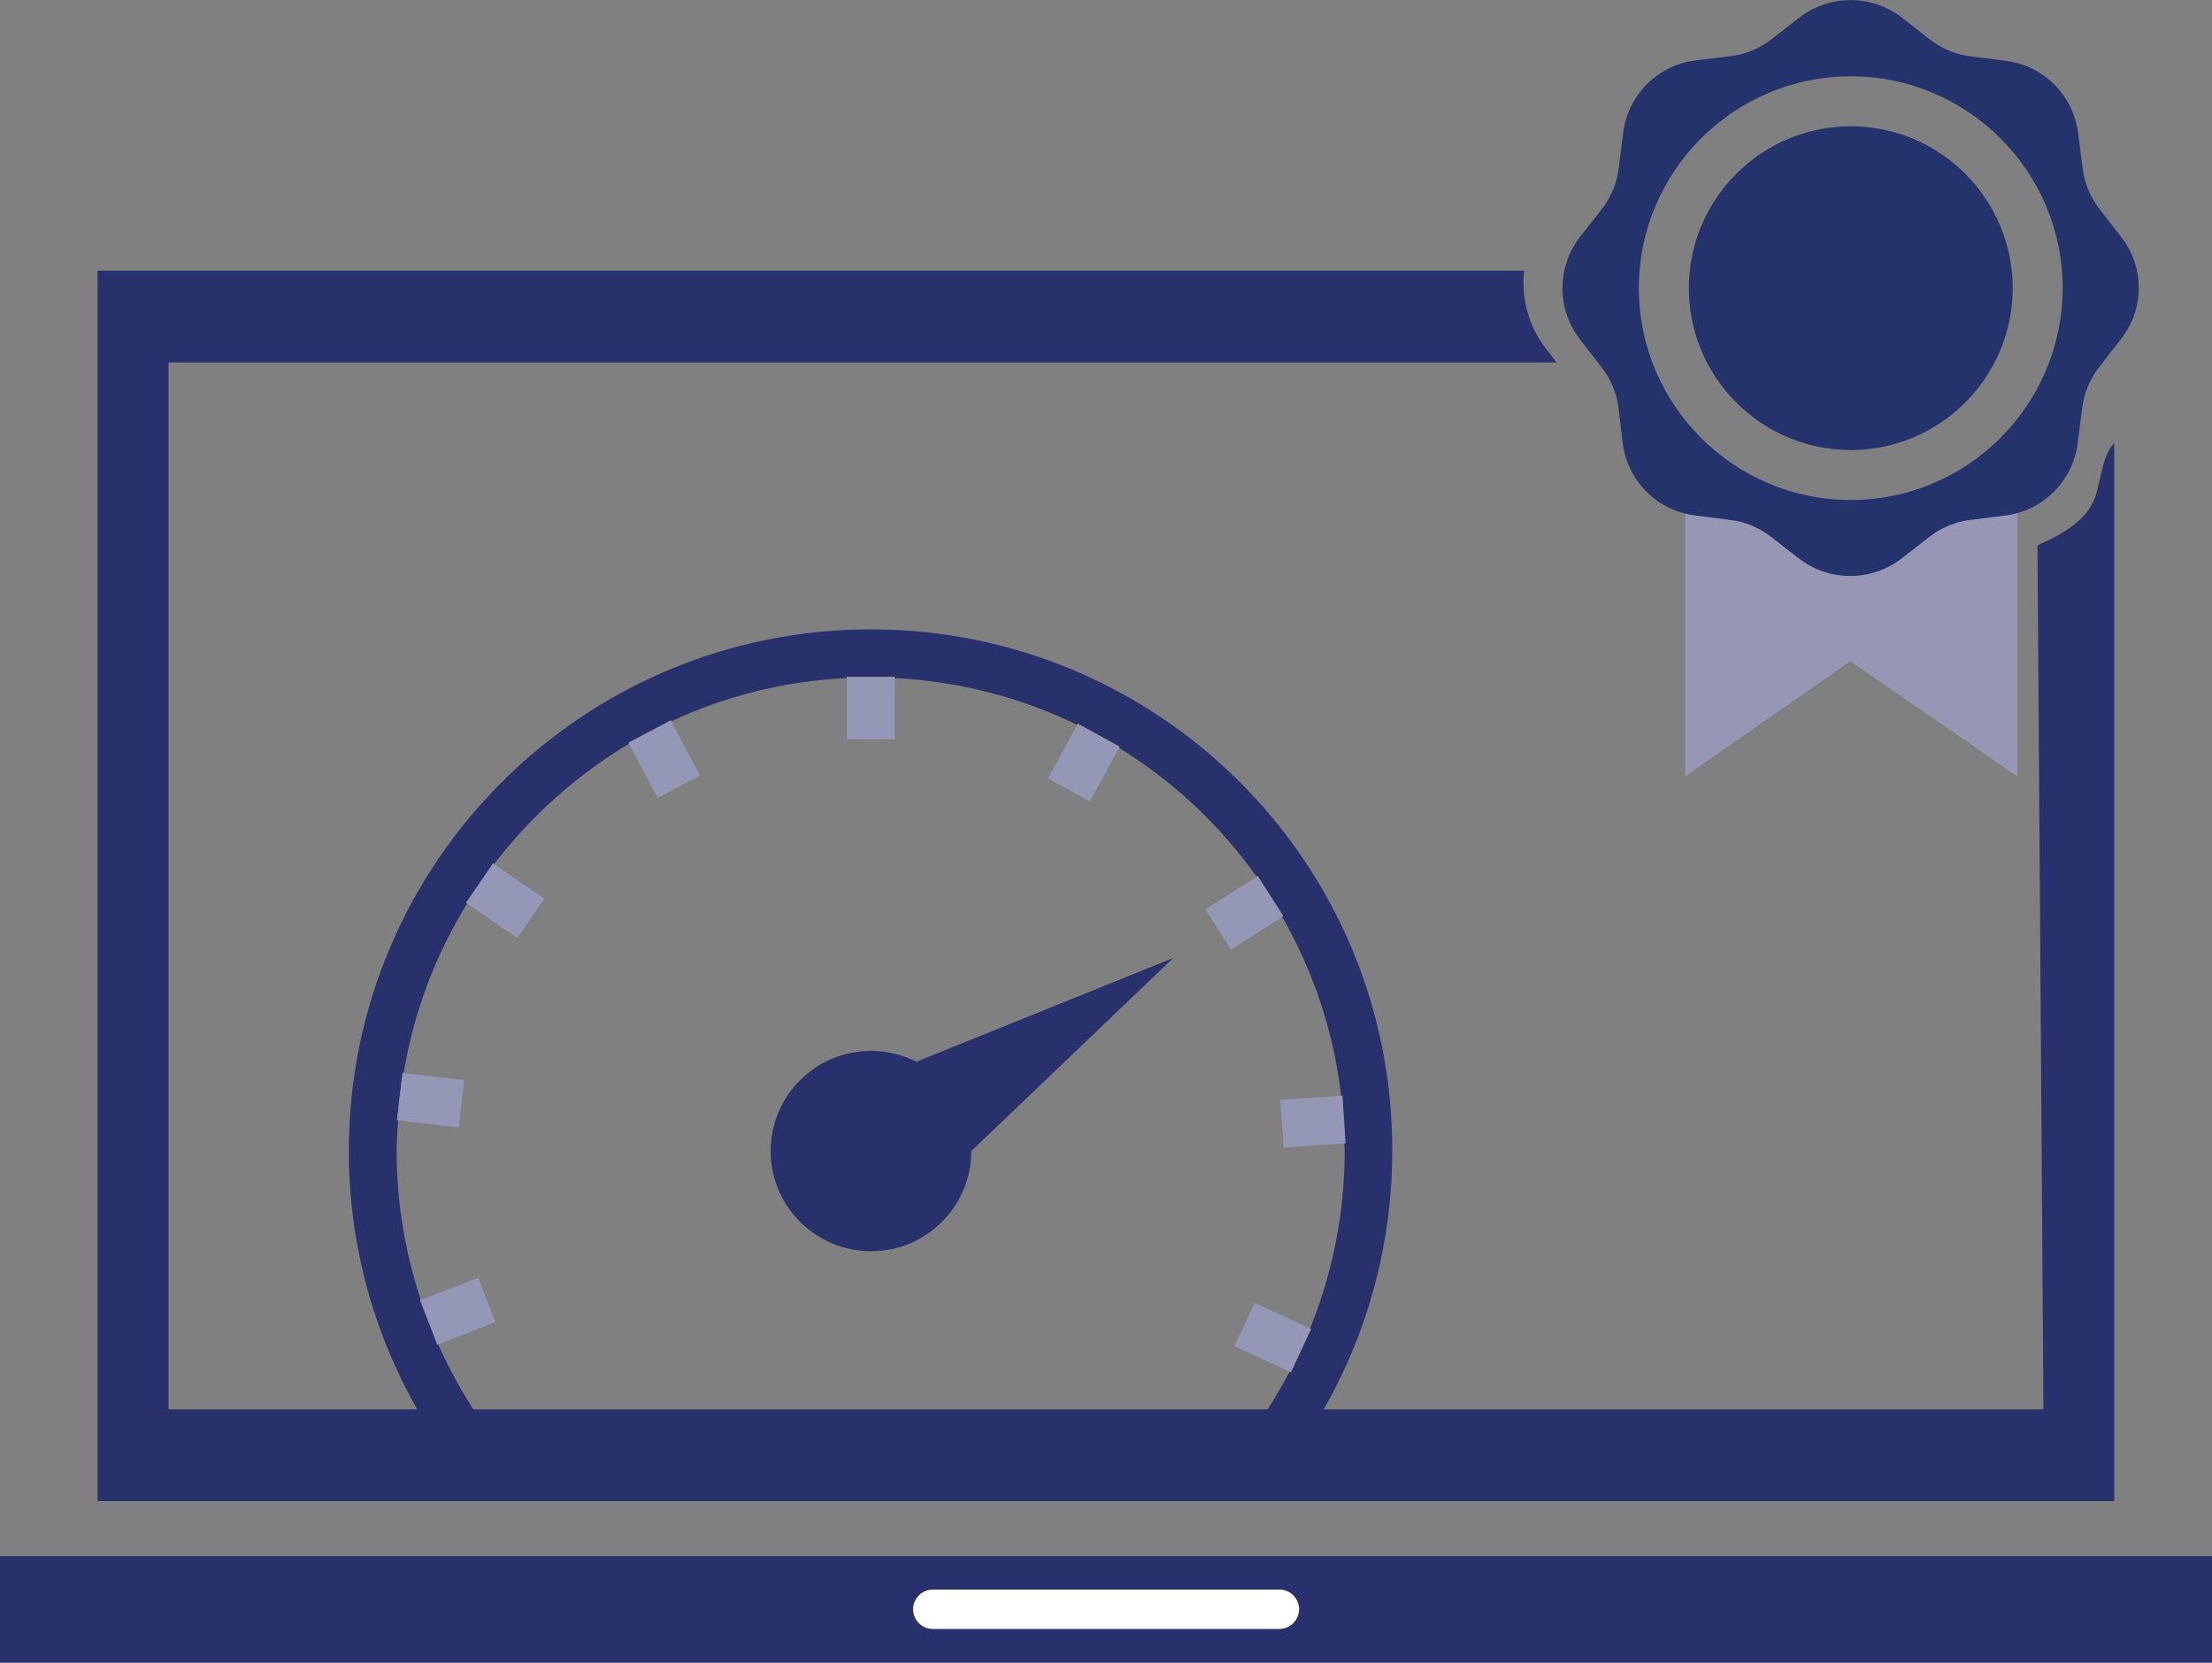<?xml version="1.0" encoding="utf-8"?>
<!-- Generator: Adobe Illustrator 23.0.1, SVG Export Plug-In . SVG Version: 6.00 Build 0)  -->
<svg version="1.1" id="Layer_1" xmlns="http://www.w3.org/2000/svg" xmlns:xlink="http://www.w3.org/1999/xlink" x="0px" y="0px"
	 width="100px" height="75.18px" viewBox="0 0 100 75.18" style="enable-background:new 0 0 100 75.18;" xml:space="preserve">
<rect x="0" y="0" width="100" height="75.18" fill="#808080" stroke="none"/>
<style type="text/css">
	.st0{fill:#28316C;}
	.st1{fill:#28306C;}
	.st2{fill:#9497B5;}
	.st3{fill:#FFFFFF;}
	.st4{fill:#9597B5;}
	.st5{fill:#25336C;}
</style>
<path class="st0" d="M44.71,66.33c-0.01,0-0.02,0-0.03,0c0.02,0,0.04,0,0.06,0C44.73,66.33,44.72,66.33,44.71,66.33"/>
<g>
	<path class="st0" d="M43.91,52.05c0,2.5-2.03,4.53-4.53,4.53c-2.5,0-4.54-2.03-4.54-4.53c0-2.5,2.03-4.53,4.54-4.53
		C41.87,47.52,43.91,49.55,43.91,52.05"/>
	<polygon class="st0" points="53.04,43.32 41.43,48.01 43.91,52.05 	"/>
	<path class="st1" d="M19.42,59.89l-0.01-0.02L19.42,59.89z"/>
	<path class="st1" d="M18.04,49.87l0-0.02C18.04,49.85,18.04,49.86,18.04,49.87"/>
	<path class="st0" d="M39.37,28.46c-13.03,0-23.6,10.56-23.6,23.59c0,4.36,1.19,8.44,3.25,11.95h2.56
		c-0.68-1.01-1.27-2.09-1.77-3.21l-0.04,0.01l-0.35-0.92l-0.01-0.02l-0.42-1.08l0.03-0.01c-0.7-2.12-1.09-4.38-1.09-6.73
		c0-0.47,0.04-0.93,0.07-1.39l-0.05-0.01l0.09-0.79c0-0.01,0-0.02,0-0.02l0.16-1.33l0.05,0.01c0.46-2.77,1.45-5.35,2.87-7.66
		l-0.05-0.03l1.22-1.78l0.05,0.03c1.67-2.18,3.74-4.03,6.1-5.44l-0.03-0.05l1.91-1.01l0.02,0.05c2.44-1.14,5.11-1.82,7.94-1.96
		v-0.06h2.16v0.06c2.95,0.15,5.73,0.89,8.25,2.11l0.03-0.05l1.89,1.04l-0.03,0.05c2.44,1.51,4.56,3.48,6.22,5.82l0.04-0.03
		l1.16,1.82l-0.04,0.03c1.4,2.44,2.33,5.18,2.67,8.1l0.04,0l0.14,2.15l-0.04,0c0,0.12,0.02,0.23,0.02,0.35
		c0,2.84-0.56,5.55-1.57,8.03l0.03,0.01l-0.91,1.96l-0.04-0.02c-0.36,0.67-0.74,1.33-1.16,1.96h2.55c2.06-3.5,3.25-7.59,3.25-11.95
		C62.97,39.02,52.4,28.46,39.37,28.46"/>
	<polygon class="st2" points="38.29,30.61 38.29,30.67 38.29,33.43 40.45,33.43 40.45,30.67 40.45,30.61 	"/>
	<polygon class="st2" points="48.73,32.73 48.7,32.78 47.38,35.2 49.27,36.24 50.59,33.82 50.62,33.77 	"/>
	<polygon class="st2" points="56.86,39.61 56.82,39.64 54.49,41.12 55.65,42.94 57.98,41.45 58.02,41.43 	"/>
	<polygon class="st2" points="60.69,49.54 60.65,49.55 57.88,49.73 58.03,51.89 60.79,51.7 60.83,51.7 	"/>
	<polygon class="st2" points="59.27,60.1 59.24,60.08 56.72,58.91 55.81,60.87 58.32,62.04 58.36,62.06 	"/>
	<polygon class="st2" points="28.42,33.59 28.44,33.64 29.73,36.08 31.64,35.07 30.35,32.63 30.33,32.58 	"/>
	<polygon class="st2" points="21.07,40.83 21.12,40.86 23.39,42.42 24.61,40.64 22.34,39.08 22.29,39.05 	"/>
	<polygon class="st2" points="18.04,49.85 18.04,49.87 17.95,50.66 18,50.66 20.74,50.98 20.99,48.84 18.25,48.52 18.2,48.51 	"/>
	<polygon class="st2" points="19.41,59.87 19.42,59.89 19.77,60.81 19.81,60.79 22.39,59.79 21.62,57.78 19.03,58.78 18.99,58.79 	
		"/>
</g>
<rect y="70.37" class="st0" width="100" height="4.81"/>
<path class="st3" d="M57.83,73.66H42.17c-0.49,0-0.89-0.4-0.89-0.89l0,0c0-0.49,0.4-0.89,0.89-0.89h15.67c0.49,0,0.89,0.4,0.89,0.89
	l0,0C58.72,73.27,58.32,73.66,57.83,73.66z"/>
<polygon class="st4" points="91.2,35.11 83.65,29.9 76.18,35.11 76.18,23.08 91.2,23.08 "/>
<path class="st5" d="M83.67,5.71c-4.04,0-7.32,3.29-7.32,7.32c0,4.04,3.28,7.32,7.32,7.32c4.04,0,7.32-3.29,7.32-7.32
	C90.99,8.99,87.7,5.71,83.67,5.71"/>
<path class="st5" d="M95.89,10.71l-0.97-1.25c-0.42-0.54-0.69-1.18-0.77-1.86l-0.2-1.57c-0.21-1.72-1.57-3.07-3.28-3.28L89.1,2.55
	c-0.68-0.08-1.32-0.35-1.86-0.77L85.99,0.8c-1.37-1.06-3.28-1.06-4.65,0l-1.25,0.97c-0.54,0.42-1.18,0.69-1.86,0.77l-1.57,0.19
	c-1.72,0.21-3.07,1.57-3.28,3.28L73.18,7.6c-0.08,0.68-0.35,1.32-0.77,1.86l-0.98,1.25c-1.06,1.37-1.06,3.28,0,4.64l0.97,1.25
	c0.42,0.54,0.69,1.18,0.77,1.86l0.19,1.57c0.21,1.72,1.57,3.07,3.28,3.28l1.57,0.2c0.68,0.08,1.32,0.35,1.86,0.77l1.25,0.97
	c1.37,1.06,3.28,1.06,4.65,0l1.25-0.97c0.54-0.42,1.18-0.69,1.86-0.77l1.57-0.2c1.72-0.21,3.07-1.57,3.28-3.28l0.2-1.57
	c0.08-0.68,0.35-1.32,0.77-1.86l0.97-1.25C96.96,13.99,96.96,12.07,95.89,10.71 M83.67,22.61c-5.28,0-9.58-4.3-9.58-9.58
	c0-5.28,4.3-9.58,9.58-9.58c5.28,0,9.58,4.3,9.58,9.58C93.24,18.31,88.95,22.61,83.67,22.61"/>
<path class="st0" d="M95.54,20.07c-0.42,0.54-0.44,0.94-0.75,2.17c-0.31,1.24-1.5,1.89-2.68,2.42l0.27,39.07H7.62V16.39h62.75
	l-0.47-0.61c-0.81-1.03-1.13-2.31-1-3.54H4.41v55.64h91.17V20.01L95.54,20.07z"/>
</svg>
